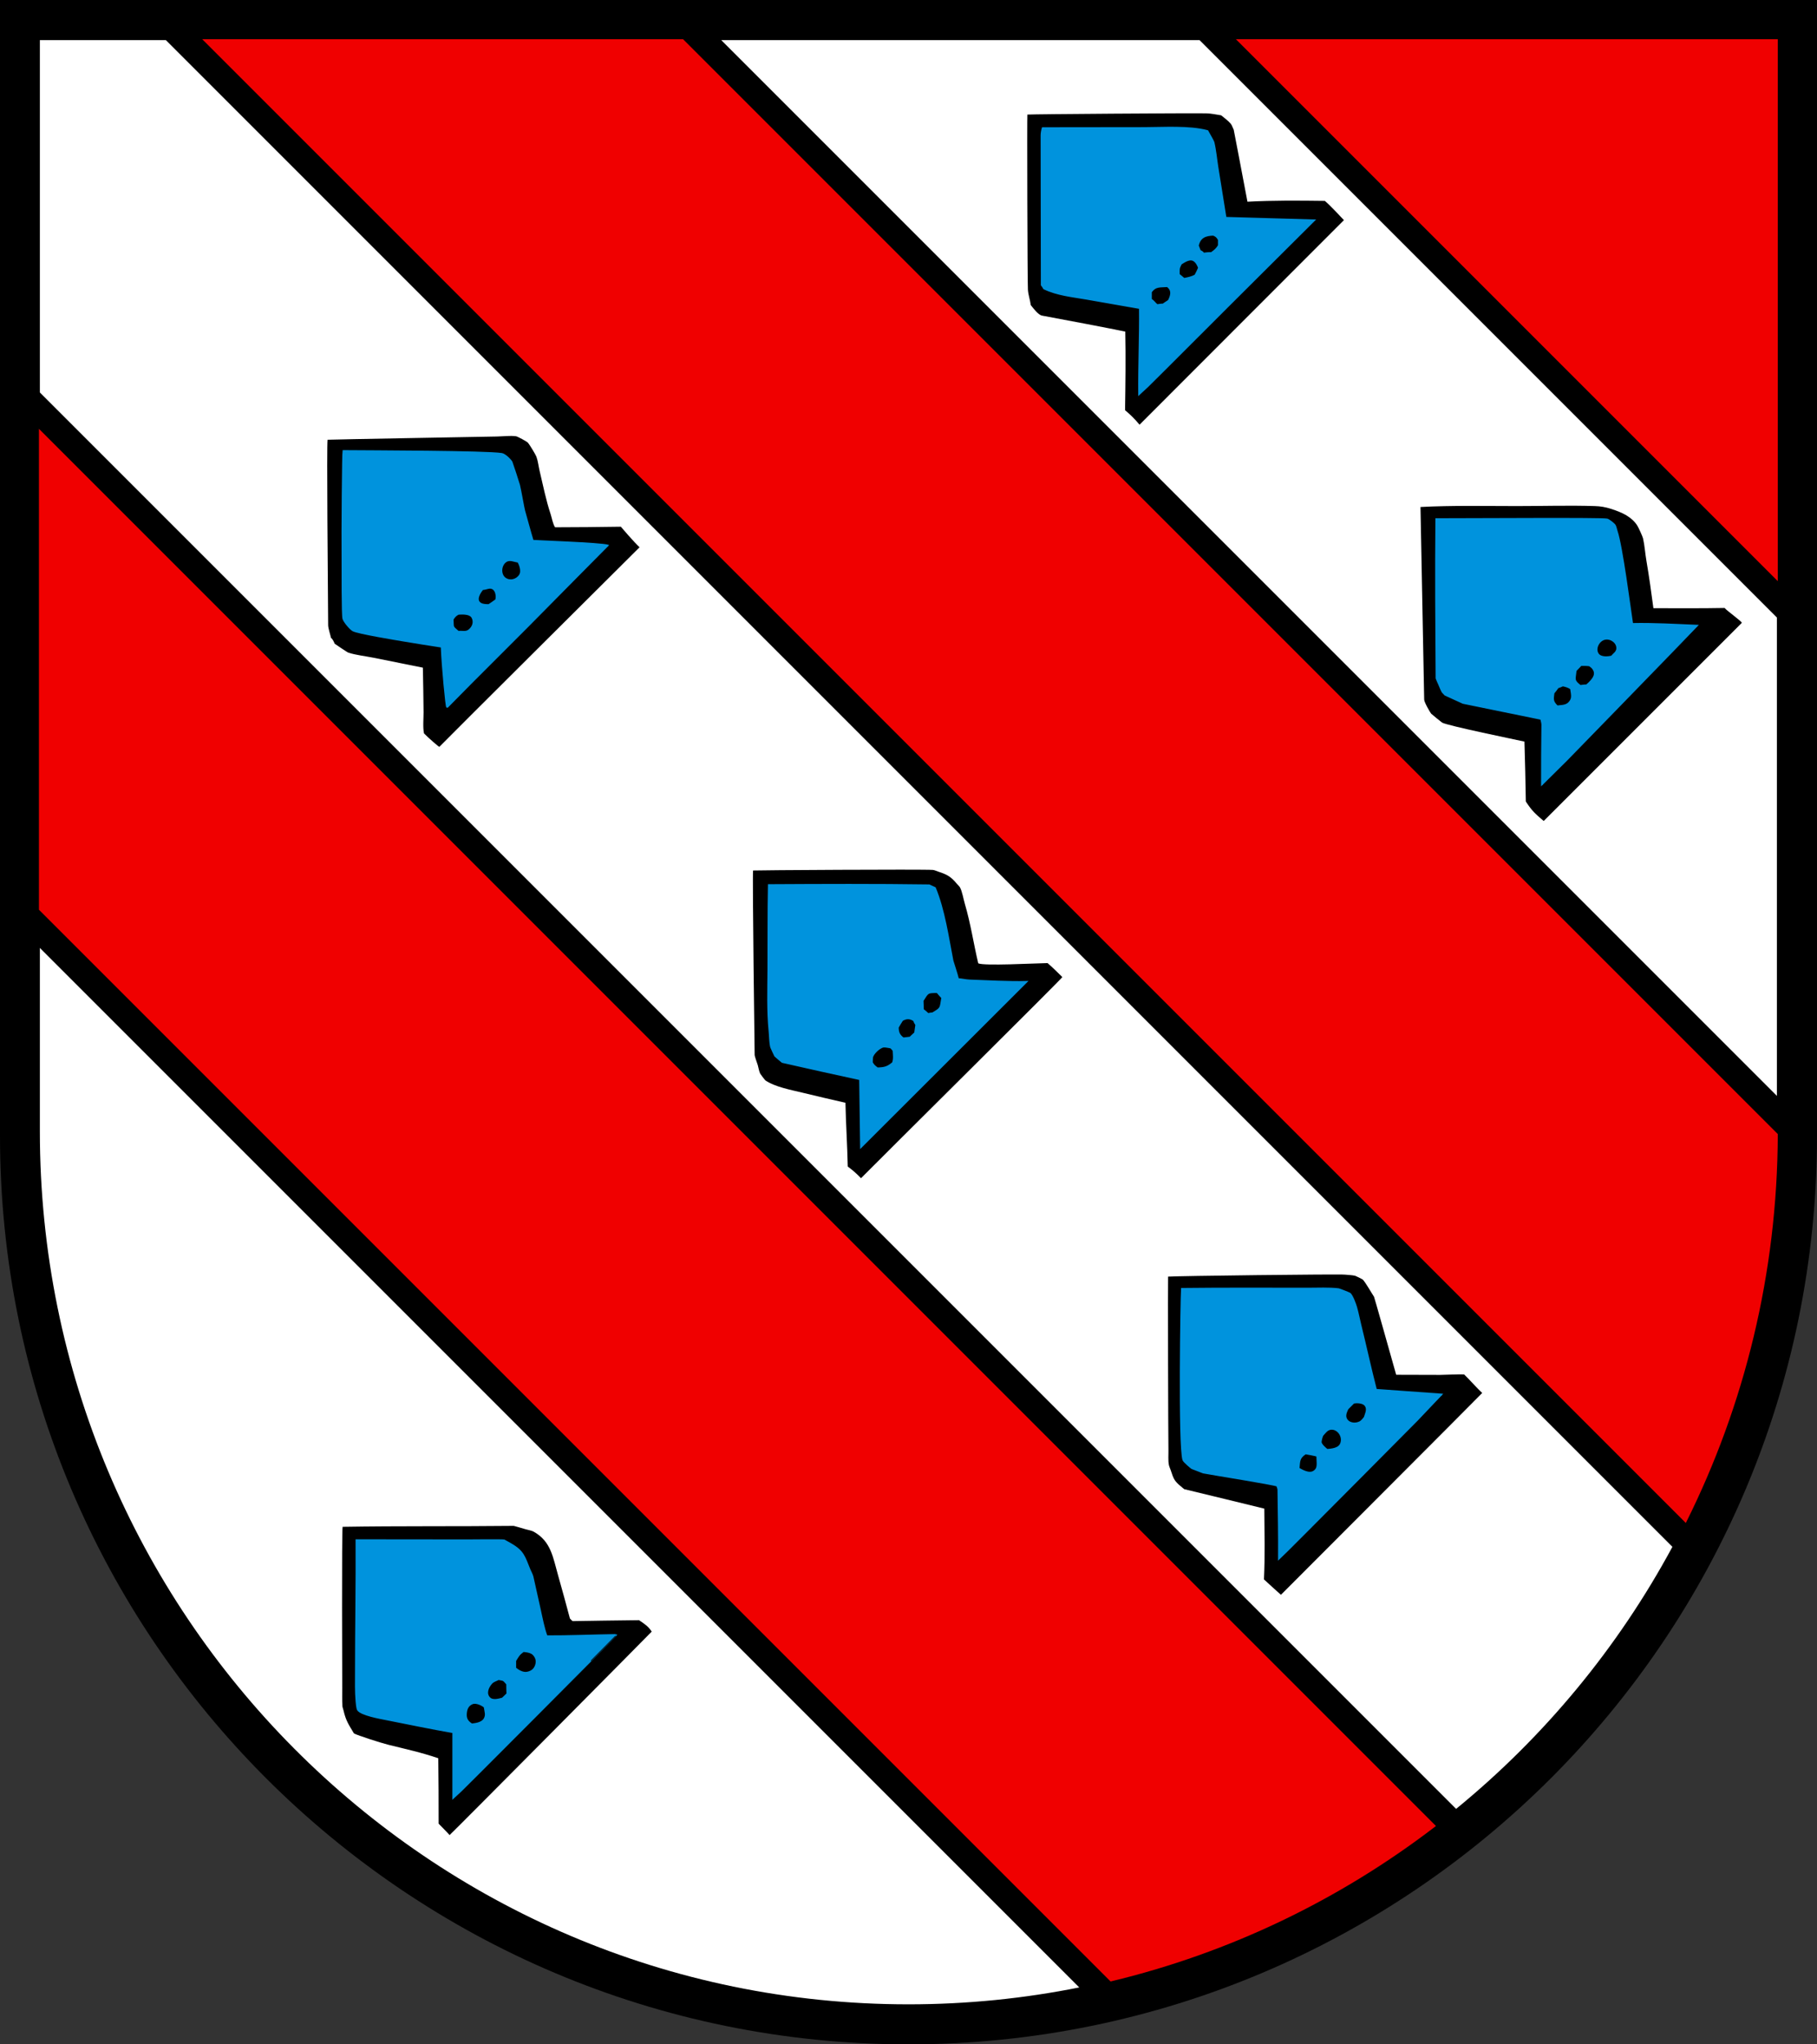 <?xml version="1.0" encoding="iso-8859-1"?>
<!-- Generator: Adobe Illustrator 10.0, SVG Export Plug-In . SVG Version: 3.0.0 Build 77)  -->
<!DOCTYPE svg PUBLIC "-//W3C//DTD SVG 1.0//EN"    "http://www.w3.org/TR/2001/REC-SVG-20010904/DTD/svg10.dtd">
<svg  xmlns="http://www.w3.org/2000/svg" xmlns:xlink="http://www.w3.org/1999/xlink" xmlns:a="http://ns.adobe.com/AdobeSVGViewerExtensions/3.0/"
	 width="283.465" height="318.897" viewBox="0 0 283.465 318.897"
	 style="overflow:visible;enable-background:new 0 0 283.465 318.897" xml:space="preserve">
	<rect x="0" y="0" width="283.465" height="318.897" fill="#333333" stroke="none"/>
	<g id="CMYK_Wappen">
		<path style="fill-rule:evenodd;clip-rule:evenodd;" d="M0,0h283.465v177.165c0,78.278-63.455,141.732-141.732,141.732
			S0,255.443,0,177.165V0z"/>
		<g>
			<path style="fill:#FFFFFF;" d="M177.777,66.249l31.882-31.908c0,0-2.02-2.205-2.97-3.001c-4.021-0.05-8.06-0.092-12.077,0.127
				c-0.683-3.673-2.142-11.228-2.142-11.228c-0.149-0.286-0.272-0.707-0.468-0.94c-0.387-0.459-1.021-0.933-1.494-1.31
				c-0.755-0.113-1.559-0.296-2.321-0.309c-2.868-0.05-26.832,0.124-27.91,0.192c-0.055,0.268,0.005,25.922,0.085,27.307
				c0.044,0.775,0.345,1.63,0.449,2.419c0.381,0.461,1.132,1.523,1.764,1.637c2.441,0.438,11.099,2.091,12.978,2.492
				c0.086,4.094,0.026,8.165-0.036,12.258C176.479,64.808,176.956,65.276,177.777,66.249z M240.828,128.065l30.905-30.901
				c0.046-0.21-2.188-1.773-2.684-2.326c-3.7,0.072-7.405,0.036-11.105,0.036c-0.331-2.47-0.667-4.946-1.092-7.402
				c-0.198-1.147-0.27-2.365-0.527-3.492c-0.071-0.312-0.724-1.729-0.9-2.001c-0.866-1.335-2.257-2.007-4.034-2.583
				c-0.981-0.318-1.729-0.427-2.606-0.455c-4.025-0.127-8.096,0-12.125,0c-4.999,0-10.059-0.117-15.053,0.146l0.576,30.045
				c0.008,0.424,0.9,1.955,1.08,2.183c0.054,0.068,1.588,1.326,1.709,1.4c0.788,0.478,11.878,2.744,12.852,2.965
				c0.097,3.115,0.167,6.231,0.216,9.348C239.027,126.528,239.468,126.899,240.828,128.065z M187.139,6.26l90.07,90.07v74.618
				L112.521,6.26H187.139z"/>
			<path style="fill:#FFFFFF;" d="M68.544,116.498c0.184-0.244,31.231-31.126,31.231-31.126c-0.885-0.823-2.92-3.211-2.92-3.211
				c-3.42,0.047-6.839,0.091-10.259,0.091c-0.36-0.547-0.496-1.45-0.702-2.073c-0.725-2.197-1.168-4.443-1.704-6.693
				c-0.17-0.713-0.259-1.578-0.51-2.255c-0.121-0.329-1.052-1.853-1.296-2.146c-0.199-0.24-1.675-1.009-1.89-1.037
				c-0.904-0.118-2.029,0.024-2.951,0.042c-1.962,0.04-26.069,0.462-26.439,0.503c-0.15,0.945,0.042,22.311,0.09,28.918
				c0.003,0.498,0.333,1.469,0.449,2c0.229,0.116,0.484,0.694,0.576,0.909c0.311,0.209,1.943,1.333,2.16,1.4
				c1.207,0.374,2.622,0.527,3.869,0.776l7.722,1.552c0.046,2.322,0.094,4.644,0.108,6.965c0.005,0.898-0.134,2.42,0.071,3.292
				C66.839,115.106,68.425,116.495,68.544,116.498z M199.835,248.771c0,0,30.341-30.37,31.398-31.481
				c-0.785-0.722-2.043-2.158-2.817-2.892c-0.612-0.055-3.023,0.073-3.72,0.073l-6.881-0.019c-1.087-3.867-3.414-12.11-3.456-12.173
				c-0.431-0.638-1.308-2.224-1.764-2.686c-0.055-0.055-1.068-0.557-1.17-0.582c-0.505-0.125-1.084-0.121-1.603-0.182
				c-0.885-0.104-26.296,0.2-27.591,0.309c-0.046,0.439,0.015,25.271,0.054,27.063c0.016,0.708-0.072,1.638,0.072,2.328
				c0.055,0.262,0.202,0.559,0.288,0.818c0.425,1.287,0.548,1.684,1.602,2.528c0.066,0.053,0.462,0.408,0.504,0.418
				c4.163,1.016,8.333,2.005,12.491,3.037c0.025,3.68,0.118,7.363-0.055,11.04C197.76,246.897,199.821,248.784,199.835,248.771z
				 M134.325,183.787c3.821-3.862,31.401-31.197,31.408-31.373c-0.525-0.531-1.733-1.703-2.306-2.183
				c-2.099,0.038-9.948,0.466-10.817,0.036c-0.727-3.089-1.188-6.23-2.087-9.275c-0.212-0.718-0.416-1.942-0.756-2.564
				c-0.09-0.164-0.367-0.418-0.498-0.576c-0.923-1.107-1.508-1.436-2.874-1.879c-0.217-0.07-0.633-0.257-0.84-0.273
				c-1.583-0.121-27.973,0.045-28.072,0.089c-0.123,0.939,0.247,28.737,0.247,28.737c0,0.291,0.377,1.245,0.485,1.612
				c0.124,0.417,0.188,0.948,0.379,1.334c0.047,0.095,0.741,1.008,0.81,1.055c1.509,1.028,3.978,1.482,5.693,1.897
				c2.262,0.547,4.527,1.082,6.797,1.595c0.073,3.316,0.29,6.631,0.36,9.948C133.065,182.563,133.642,183.083,134.325,183.787z
				 M25.877,6.26l235.03,235.031c-8.501,15.759-20.006,29.642-33.743,40.874L6.219,61.22V6.26H25.877z"/>
			<path style="fill:#FFFFFF;" d="M70.137,286.25c0.149-0.059,30.93-31.089,31.533-31.736c-0.511-0.821-1.196-1.254-1.979-1.783
				c-0.641-0.013-10.367,0.146-10.367,0.146c-0.054-0.045-0.403-0.378-0.414-0.418c-0.6-2.234-1.199-4.469-1.836-6.692
				c-0.805-2.811-1.096-5.327-3.815-6.839c-0.364-0.202-1.02-0.297-1.435-0.43c-0.162-0.052-1.627-0.479-1.68-0.479
				c-8.896,0.098-17.798,0.001-26.691,0.146c-0.155,0.121-0.065,25.141-0.065,25.141c0.01,0.934-0.032,1.901,0.03,2.831
				c0.012,0.188,0.118,0.44,0.162,0.631c0.371,1.628,0.784,2.195,1.638,3.625c0.559,0.315,4.242,1.493,5.387,1.776
				c2.614,0.647,5.218,1.221,7.77,2.098c0.048,3.401,0.054,6.802,0.054,10.203C68.988,285.07,69.595,285.629,70.137,286.25z
				 M6.219,147.864l162.153,162.154c-8.619,1.729-17.533,2.635-26.658,2.635c-74.833,0-135.495-60.966-135.495-136.174V147.864z"/>
		</g>
		<g>
			<path style="fill:#F00000;stroke:#F00000;stroke-width:0.283;stroke-miterlimit:3.864;" d="M277.209,90.317L193.152,6.26
				h84.057V90.317z"/>
			<path style="fill:#F00000;stroke:#F00000;stroke-width:0.283;stroke-miterlimit:3.864;" d="M106.508,6.26l170.7,170.701
				c-0.074,21.693-5.196,42.191-14.247,60.37L31.89,6.26H106.508z"/>
			<path style="fill:#F00000;stroke:#F00000;stroke-width:0.283;stroke-miterlimit:3.864;" d="M6.219,67.233l217.589,217.589
				c-14.752,11.308-31.883,19.641-50.507,24.11L6.219,141.851V67.233z"/>
		</g>
		<g>
			
				<path style="fill-rule:evenodd;clip-rule:evenodd;fill:#0093DD;stroke:#0093DD;stroke-width:0.283;stroke-miterlimit:3.864;" d="
				M180.538,47.599c0.299-0.046,0.596-0.104,0.899-0.091c0.289-0.213,0.603-0.399,0.9-0.6c0.431-0.843,0.63-1.63-0.216-2.273
				c-1.146,0.098-1.849-0.115-2.574,0.909v1.182C179.954,46.933,180.167,47.357,180.538,47.599z M184.714,43.507
				c0.65-0.128,1.191-0.229,1.764-0.545c0.206-0.384,0.412-0.777,0.576-1.182c-0.07-0.213-0.362-0.979-0.902-1.219
				c-0.717-0.318-1.619,0.415-1.924,0.582c-0.398,0.768-0.324,0.799-0.324,1.691C184.19,43.042,184.437,43.29,184.714,43.507z
				 M187.737,39.561c0.419-0.047,0.837-0.104,1.26-0.091c0.506-0.362,0.857-0.639,1.152-1.183v-0.909
				c-0.279-0.433-0.325-0.523-0.847-0.764c-1.238,0.033-2.142,0.352-2.43,1.709c0.108,0.274,0.224,0.54,0.324,0.818
				C187.401,39.221,187.643,39.348,187.737,39.561z M177.712,61.53c-0.048-4.489,0.175-8.986,0.126-13.477
				c-2.781-0.488-5.563-0.981-8.345-1.461c-2.195-0.379-4.578-0.607-6.611-1.595c-0.102-0.191-0.226-0.376-0.36-0.545
				c0-7.778-0.036-15.556-0.036-23.334c0-0.328,0.084-0.816,0.181-1.127l15.851-0.019c2.901,0,6.996-0.296,9.851,0.473
				c0.134,0.239,0.901,1.587,0.936,1.728c0.307,1.249,0.422,2.634,0.624,3.91c0.418,2.631,0.855,5.26,1.266,7.893l13.71,0.396
				C204.902,34.374,178.132,61.252,177.712,61.53z"/>
			
				<path style="fill-rule:evenodd;clip-rule:evenodd;fill:#0093DD;stroke:#0093DD;stroke-width:0.283;stroke-miterlimit:3.864;" d="
				M242.935,110.188c0.468-0.085,1.332,0,1.852-0.545c0.607-0.638,0.485-1.114,0.308-2.237c-0.462-0.287-0.767-0.382-1.296-0.491
				c-0.254,0.117-0.503,0.236-0.773,0.31c-0.203,0.307-0.437,0.586-0.666,0.873C242.209,109.141,242.187,109.469,242.935,110.188z
				 M246.534,107.005c0.329-0.043,0.656-0.104,0.989-0.091c1.234-1.063,1.651-1.862,0.934-2.728c-0.156-0.188-0.326-0.261-0.483-0.4
				c-0.449-0.059-0.898-0.055-1.35-0.055c-0.252,0.313-0.556,0.567-0.811,0.873C245.665,106.068,245.415,106.118,246.534,107.005z
				 M251.43,102.422c0.313-0.397,0.822-0.649,0.868-1.236c0.072-0.939-0.926-1.689-1.856-1.546
				c-1.018,0.156-1.734,1.502-1.172,2.365C249.738,102.722,250.995,102.516,251.43,102.422z M240.559,122.446
				c0-3.123,0.007-6.244,0.054-9.366c0.005-0.292-0.114-0.66-0.18-0.946c-4.064-0.816-8.121-1.67-12.185-2.492
				c0,0-2.738-1.239-2.79-1.273c-0.039-0.026-0.372-0.378-0.396-0.418c-0.219-0.369-0.37-0.826-0.552-1.218
				c-0.044-0.095-0.401-0.87-0.401-0.909c-0.056-8.286-0.118-16.558-0.036-24.844c6.997,0,25.802-0.138,26.638,0.055
				c0.27,0.062,1.096,0.7,1.224,0.945c0.124,0.24,0.186,0.603,0.275,0.867c0.815,2.388,2.058,12.098,2.424,14.483
				c3.38-0.073,6.718,0.134,10.097,0.273C264.245,98.141,240.666,122.396,240.559,122.446z"/>
			<g>
				
					<path style="fill-rule:evenodd;clip-rule:evenodd;fill:#0093DD;stroke:#0093DD;stroke-width:0.283;stroke-miterlimit:3.864;" d="
					M73.593,268.99c0.394-0.055,1.534-0.111,1.979-0.818c0.397-0.631,0.144-1.171,0.037-1.91c-0.156-0.175-1.252-0.875-1.979-0.542
					c-0.611,0.279-0.865,0.778-0.936,1.446C72.61,267.954,72.774,268.479,73.593,268.99z M78.398,264.953
					c0.24-0.254,0.516-0.472,0.756-0.727c-0.022-0.518-0.036-1.028-0.036-1.546c-0.305-0.343-0.416-0.493-0.564-0.577
					c-0.149-0.085-0.335-0.104-0.785-0.187c-0.371,0.21-0.781,0.27-1.117,0.644c-0.604,0.672-0.941,1.636-0.322,2.296
					C76.882,265.444,77.943,265.062,78.398,264.953z M82.268,260.915c0.667-0.145,1.119-0.48,1.341-1.126
					c0.228-0.663,0.086-1.25-0.404-1.751c-0.447-0.458-1.566-0.487-1.566-0.487c-0.727,0.526-0.777,0.729-1.26,1.491v1.182
					C80.692,260.485,81.501,261.082,82.268,260.915z M70.713,280.484v-10.275c-3.55-0.619-7.083-1.357-10.619-2.056
					c-0.749-0.147-3.733-0.677-4.247-1.437c-0.139-0.204-0.217-1.143-0.234-1.346c-0.132-1.516-0.09-3.032-0.09-4.553
					c0-6.854,0.131-13.71,0.09-20.563l17.297,0.018c0.752,0,5.421-0.06,5.759,0.018c0.035,0.008,0.902,0.514,0.99,0.564
					c2.009,1.153,2.125,1.986,2.951,4.001c0.138,0.336,0.391,0.764,0.468,1.109l1.152,5.166c0.298,1.355,0.565,2.803,1.044,4.11
					c3.188,0.024,7.646-0.154,10.835-0.202C96.147,255.039,71.15,280.182,70.713,280.484z"/>
			</g>
			
				<path style="fill-rule:evenodd;clip-rule:evenodd;fill:#0093DD;stroke:#0093DD;stroke-width:0.283;stroke-miterlimit:3.864;" d="
				M71.496,98.565c0.556-0.094,1.151,0.167,1.673-0.236c0.641-0.494,0.91-1.283,0.541-2.001c-0.409-0.793-1.958-0.585-2.214-0.582
				c-0.438,0.224-0.616,0.45-0.882,0.855C70.703,97.956,70.465,97.667,71.496,98.565z M76.266,94.382
				c0.39-0.24,0.752-0.529,1.134-0.782c0.128-0.393,0.132-1.358-0.45-1.765c-0.535-0.375-1.116,0.068-1.674,0.055
				c-0.26,0.311-1.064,1.372-0.575,2.037C75.077,94.439,75.962,94.37,76.266,94.382z M78.821,90.254
				c0.762,0.522,1.818,0.24,2.304-0.546c0.432-0.7-0.102-1.831-0.27-2.091c-0.63-0.068-1.316-0.48-1.944-0.054
				C78.042,88.151,77.956,89.659,78.821,90.254z M69.75,110.278c-0.119-0.002-0.724-6.238-0.846-9.403
				c-2.046-0.318-4.096-0.631-6.138-0.982c-0.731-0.126-6.972-1.142-7.703-1.564c-0.433-0.25-1.339-1.333-1.494-1.819
				c-0.171-0.536-0.132-7.932-0.138-8.56c-0.052-5.542,0.07-17.297,0.138-17.593c4.316,0.036,22.29,0.058,24.712,0.454
				c0.467,0.077,1.325,0.898,1.53,1.273c0.06,0.109,1.107,3.327,1.17,3.583c0.227,0.937,0.688,3.622,0.792,3.982
				c0.449,1.563,0.856,3.135,1.331,4.692c0.107,0.072,10.649,0.398,11.796,0.779C94.9,85.122,69.821,110.15,69.75,110.278z"/>
			<g>
				
					<path style="fill-rule:evenodd;clip-rule:evenodd;fill:#0093DD;stroke:#0093DD;stroke-width:0.283;stroke-miterlimit:3.864;" d="
					M136.88,166.654c1.115-0.03,1.582-0.148,2.431-0.854c0.232-0.629,0.119-1.288,0.09-1.946c-0.127-0.16-0.265-0.316-0.414-0.455
					c-0.325-0.041-0.8-0.17-1.116-0.146c-0.624,0.049-1.737,1.086-1.817,1.71c-0.033,0.253-0.028,0.527-0.036,0.782
					C136.26,166.185,136.45,166.34,136.88,166.654z M140.912,161.98c0.358-0.049,0.726-0.068,1.08-0.128
					c0.258-0.239,0.508-0.498,0.773-0.727c0.063-0.426,0.13-0.845,0.181-1.273c-0.129-0.171-0.294-0.487-0.36-0.691
					c-0.642-0.411-1.166-0.415-1.836-0.036c-0.235,0.362-0.472,0.75-0.684,1.127C140.066,161.058,140.264,161.497,140.912,161.98z
					 M144.781,158.179c0.229-0.044,0.449-0.104,0.685-0.091c1.438-0.842,1.241-0.764,1.529-2.455
					c-0.262-0.286-0.533-0.568-0.773-0.873c-1.563,0-1.453,0.01-2.286,1.328c0.022,0.469,0.036,0.931,0.036,1.4
					C144.245,157.712,144.527,157.933,144.781,158.179z M134.325,178.912l-0.145-10.566c-4.048-0.876-8.093-1.769-12.131-2.691
					c0,0-1.071-0.887-1.116-0.946c-0.034-0.046-0.614-1.301-0.63-1.364c-0.184-0.743-0.175-1.7-0.252-2.473
					c-0.316-3.208-0.202-6.434-0.18-9.658c0.03-4.381-0.019-8.768,0.072-13.149c8.345-0.046,16.674-0.081,25.018,0.037l0.899,0.418
					c1.421,3.432,2.028,7.701,2.736,11.349c0.019,0.096,0.682,2.093,0.863,2.855c0.602,0.04,1.204,0.196,1.8,0.219
					c2.667,0.098,6.179,0.295,8.848,0.223L134.325,178.912z"/>
			</g>
			<g>
				
					<path style="fill-rule:evenodd;clip-rule:evenodd;fill:#0093DD;stroke:#0093DD;stroke-width:0.283;stroke-miterlimit:3.864;" d="
					M204.959,229.563c0.833-0.517,0.545-1.329,0.545-2.454c-0.176-0.122-1.836-0.4-1.836-0.4c-1.064,0.687-0.968,1.204-1.079,2.364
					C202.922,229.255,204.157,230.062,204.959,229.563z M207.034,226.164c1.336-0.079,2.189-0.373,2.29-1.419
					c0.095-0.981-0.735-1.972-1.715-1.857c-0.61,0.072-0.929,0.599-1.26,0.948c-0.154,0.164-0.344,1.035-0.306,1.183
					C206.149,225.428,206.738,225.938,207.034,226.164z M212.146,221.854c0.384-0.19,0.773-0.782,0.773-0.782
					c0.166-0.577,0.534-1.228,0.133-1.812c-0.427-0.622-1.572-0.521-1.878-0.461c-0.079,0.068-0.942,0.94-0.954,0.964
					c-0.127,0.267-0.475,0.914-0.271,1.454C210.262,222.051,211.346,222.249,212.146,221.854z M199.528,243.133
					c0.024-3.581-0.042-7.168-0.09-10.749c-0.002-0.187-0.121-0.457-0.18-0.636c-0.539-0.264-10.116-1.774-11.555-2.055
					c-0.046-0.009-1.734-0.665-1.746-0.673c-0.124-0.083-1.268-1.027-1.35-1.31c-0.695-2.37-0.312-25.357-0.216-26.662
					c6.551-0.076,13.103-0.037,19.653-0.037c1.487,0,3.343-0.089,4.788,0.091c0.118,0.015,1.57,0.59,1.71,0.673
					c0.379,0.223,0.897,1.687,1.025,2.128c0.256,0.879,0.422,1.796,0.643,2.686c0.84,3.396,1.577,6.823,2.453,10.209l10.318,0.741
					C224.964,217.613,200.315,242.431,199.528,243.133z"/>
			</g>
		</g>
	</g>
</svg>
